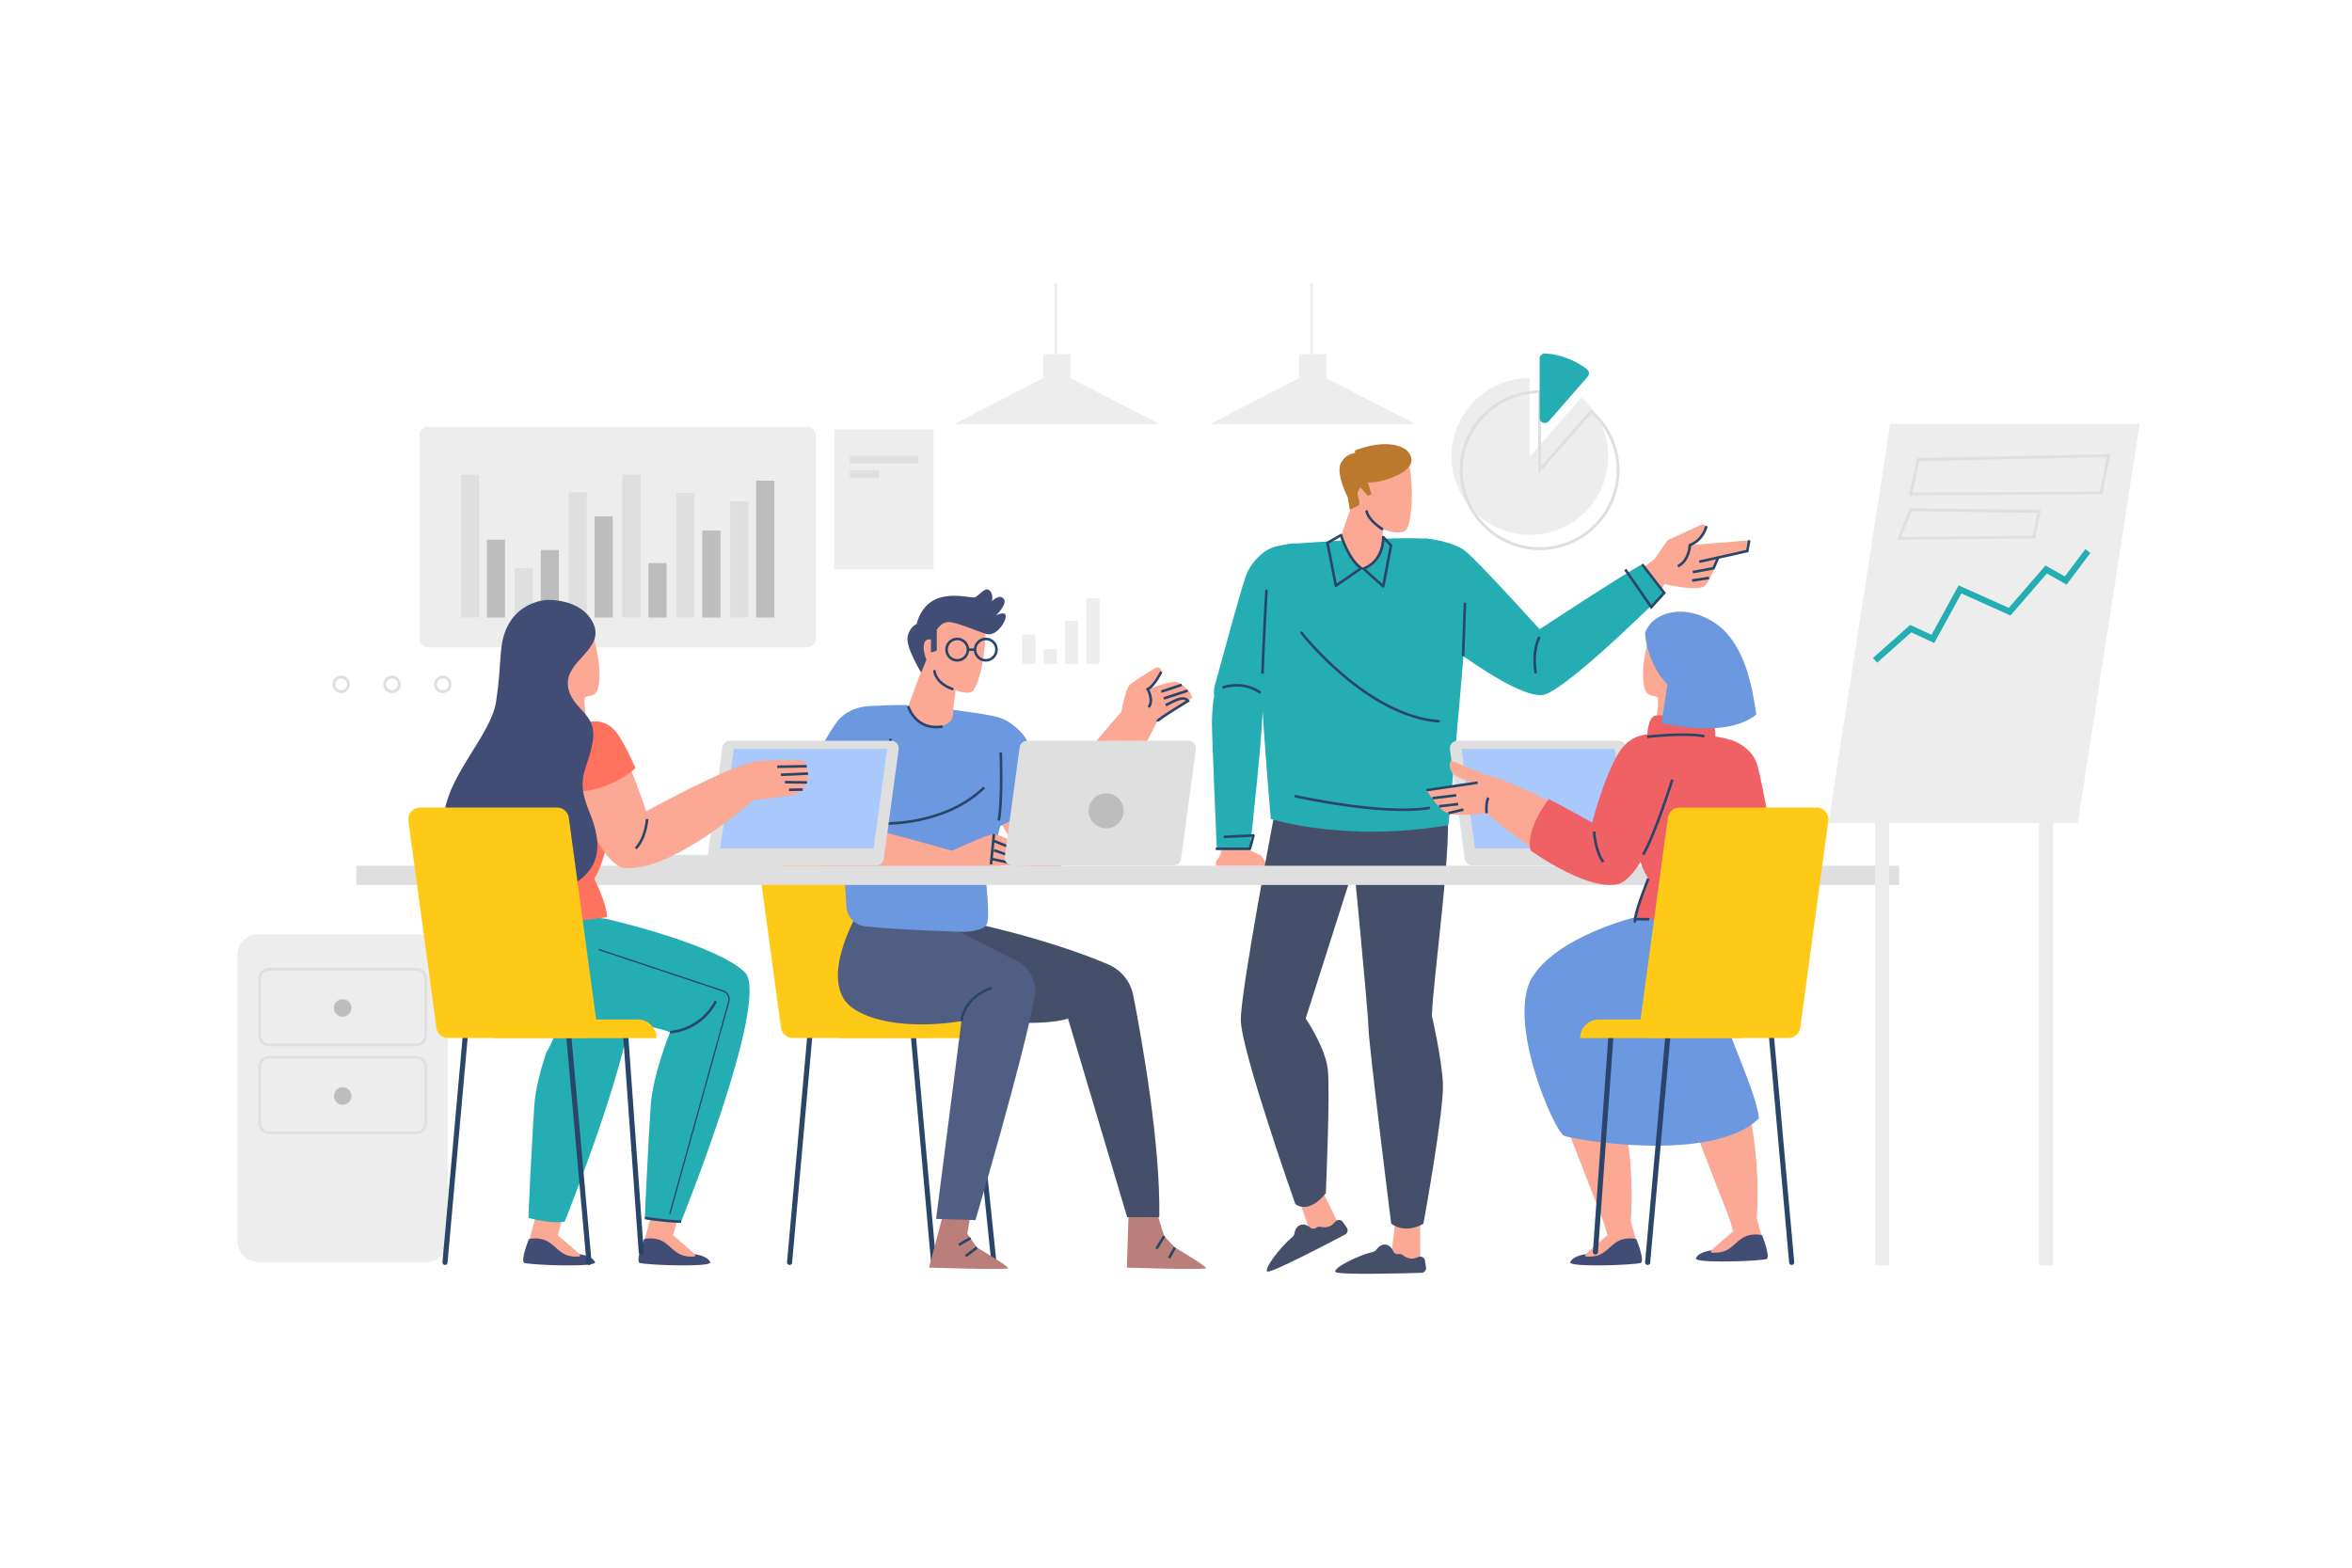 <?xml version="1.0" encoding="utf-8"?>
<!-- Generator: Adobe Illustrator 27.5.0, SVG Export Plug-In . SVG Version: 6.00 Build 0)  -->
<svg version="1.1" xmlns="http://www.w3.org/2000/svg" xmlns:xlink="http://www.w3.org/1999/xlink" x="0px" y="0px"
	 viewBox="0 0 750 500" style="enable-background:new 0 0 750 500;" xml:space="preserve">
<g id="BACKGROUND">
	<rect style="fill:#FFFFFF;" width="750" height="500"/>
</g>
<g id="OBJECTS">
	<g>
		<g>
			<path style="fill:#EDEDED;" d="M136.212,402.475H82.317c-3.63,0-6.573-2.943-6.573-6.573v-91.359c0-3.63,2.943-6.573,6.573-6.573
				h53.895c3.63,0,6.573,2.943,6.573,6.573v91.359C142.785,399.532,139.842,402.475,136.212,402.475z"/>
			<path style="fill:none;stroke:#DFDFDF;stroke-width:0.931;stroke-miterlimit:10;" d="M132.707,333.243H85.822
				c-1.694,0-3.067-1.373-3.067-3.067v-17.965c0-1.694,1.373-3.067,3.067-3.067h46.885c1.694,0,3.067,1.373,3.067,3.067v17.965
				C135.774,331.87,134.401,333.243,132.707,333.243z"/>
			<path style="fill:none;stroke:#DFDFDF;stroke-width:0.931;stroke-miterlimit:10;" d="M132.707,361.286H85.822
				c-1.694,0-3.067-1.373-3.067-3.067v-17.965c0-1.694,1.373-3.067,3.067-3.067h46.885c1.694,0,3.067,1.373,3.067,3.067v17.965
				C135.774,359.913,134.401,361.286,132.707,361.286z"/>
			<path style="fill:#BDBDBD;" d="M112.058,321.467c0,1.543-1.251,2.793-2.793,2.793c-1.543,0-2.793-1.251-2.793-2.793
				c0-1.543,1.251-2.793,2.793-2.793C110.807,318.674,112.058,319.924,112.058,321.467z"/>
			<path style="fill:#BDBDBD;" d="M112.058,349.565c0,1.543-1.251,2.793-2.793,2.793c-1.543,0-2.793-1.251-2.793-2.793
				c0-1.543,1.251-2.793,2.793-2.793C110.807,346.772,112.058,348.022,112.058,349.565z"/>
		</g>
		<g>
			<g>
				<polygon style="fill:#FBA894;" points="389.767,268.341 389.353,272.273 387.698,274.963 387.698,276.204 404.252,276.204 
					402.183,272.894 397.009,270.41 				"/>
				<path style="fill:#24ADB2;" d="M419.492,179.122c-3.58-5.936-11.766-6.959-17.087-2.516c-2.143,1.79-4.272,4.331-5.395,7.828
					c-1.922,5.98-6.784,23.718-9.629,34.201c-1.192,4.391,1.47,8.9,5.889,9.981l0,0c3.516,0.859,7.173-0.715,8.959-3.863
					c5.756-10.147,17.74-31.872,18.681-38.456C421.308,183.503,420.681,181.094,419.492,179.122z"/>
				<path style="fill:#FBA894;" d="M521.474,182.882l6.208-4.656l4.035-5.897l10.743-4.958c0.73-0.337,1.553,0.271,1.426,1.065
					c-0.106,0.667-0.38,1.48-0.995,2.341c-1.552,2.173-4.035,3.104-4.035,3.104l18.933-1.552l-0.621,3.414l-9.312,2.173
					c0,0-2.173,7.139-4.345,9.001c-2.173,1.862-12.726-0.621-12.726-0.621l-2.793,4.345L521.474,182.882z"/>
				<g>
					<polygon style="fill:#FBA894;" points="452.879,388.357 452.879,403.876 443.257,403.566 445.119,388.047 					"/>
					<path style="fill:#464F6A;" d="M437.949,399.227c0.35-0.087,0.659-0.284,0.869-0.577c0.513-0.716,1.686-2.019,3.24-1.674
						c1.19,0.264,1.859,1.272,2.217,2.104c0.288,0.669,1.002,1.045,1.713,0.887l0.007-0.001c0.455-0.101,0.926,0.02,1.29,0.313
						c0.785,0.632,2.364,1.586,4.173,0.928c0.317-0.106,0.597-0.211,0.844-0.314c0.911-0.381,1.937,0.175,2.087,1.151l0.336,2.183
						c0.137,0.894-0.535,1.706-1.439,1.733c-6.106,0.181-26.641,0.712-27.44-0.288C424.937,404.537,432.557,400.562,437.949,399.227
						z"/>
				</g>
				<g>
					<polygon style="fill:#FBA894;" points="420.82,378.113 427.649,392.049 418.872,396.004 413.716,381.249 					"/>
					<path style="fill:#464F6A;" d="M412.196,394.444c0.276-0.232,0.467-0.545,0.527-0.9c0.146-0.869,0.626-2.555,2.173-2.929
						c1.185-0.286,2.229,0.325,2.916,0.914c0.553,0.474,1.36,0.498,1.929,0.043l0.005-0.004c0.364-0.291,0.841-0.389,1.296-0.287
						c0.983,0.222,2.82,0.384,4.156-1.003c0.238-0.234,0.443-0.452,0.619-0.654c0.651-0.743,1.816-0.695,2.38,0.115l1.262,1.812
						c0.517,0.742,0.271,1.767-0.529,2.189c-5.404,2.849-23.61,12.361-24.768,11.815
						C402.848,404.937,407.942,398.014,412.196,394.444z"/>
				</g>
				<g>
					<path style="fill:#464F6A;" d="M422.771,380.597c-5.794,7.035-9.725,3.414-9.725,3.414s-17.382-49.248-17.382-58.766
						c0-9.518,10.76-65.802,10.76-65.802c4.966-9.105,19.037-13.657,25.659-2.897c6.621,10.76-0.828,20.279-0.828,21.52
						l-14.898,46.765c0,0,6.208,9.105,7.035,16.14S422.771,380.597,422.771,380.597z"/>
					<path style="fill:#464F6A;" d="M443.616,390.28c0,0-7.195-57.419-7.27-62.815c-0.075-5.395-5.846-64.295-5.846-64.295
						c2.473-18.509,27.923-12.824,30.621-6.005c2.698,6.819-4.261,55.968-4.523,66.796c0,0,3.063,13.123,3.513,21.497
						c0.45,8.374-6.209,44.821-6.209,44.821S448.506,393.784,443.616,390.28z"/>
					<path style="fill:#24ADB2;" d="M413.693,173.331c0,0-7.91-0.656-11.535,5.902c-3.626,6.557,3.075,81.968,3.075,81.968
						s23.932,7.615,56.647,1.967c0,0,7.132-76.066,6.527-81.312c-0.604-5.246-4.834-8.525-12.086-9.836
						C449.07,170.708,413.693,173.331,413.693,173.331z"/>
				</g>
				<g>
					<path style="fill:#FBA894;" d="M449.767,150.51c0,0,1.539,11.986-1.123,18.217c-2.02,2.742-10.531,0.006-14.59-4.69
						c-4.059-4.696-5.034-12.451-2.95-17.122c2.083-4.671,11.031-4.554,13.802-3.41C447.677,144.65,449.655,148.576,449.767,150.51z
						"/>
					<path style="fill:#FBA894;" d="M441.191,168.12l-1.035,8.277c0,0-0.314,1.829-5.38,4.966c-1.368,0.847-2.457-1.97-3.521-3.551
						c-2.098-3.117-3.621-6.932-3.621-6.932l4.659-13.313L441.191,168.12z"/>
				</g>
				<path style="fill:#24ADB2;" d="M454.534,171.708c0,0,8.691,0.828,12.829,4.139c4.138,3.311,23.589,24.831,23.589,24.831
					s27.728-18.209,32.694-20.692l7.035,9.105c0,0-28.556,28.555-37.66,32.28c-9.105,3.725-44.695-26.072-44.695-26.072
					S437.566,179.985,454.534,171.708z"/>
				<path style="fill:none;stroke:#29456A;stroke-width:0.83;stroke-miterlimit:10;" d="M490.953,203.161
					c0,0-2.483,3.725-1.242,11.588"/>
				<polyline style="fill:none;stroke:#29456A;stroke-width:0.83;stroke-miterlimit:10;" points="523.647,179.985 530.682,189.09 
					526.544,193.642 518.267,181.64 				"/>
				
					<line style="fill:none;stroke:#29456A;stroke-width:0.83;stroke-miterlimit:10;" x1="467.156" y1="192.193" x2="466.536" y2="209.265"/>
				<path style="fill:none;stroke:#29456A;stroke-width:0.83;stroke-miterlimit:10;" d="M544.132,167.777
					c0,0-0.828,4.345-5.277,6.104c0,0-0.103,4.863-3.828,6.725"/>
				<polyline style="fill:none;stroke:#29456A;stroke-width:0.83;stroke-miterlimit:10;" points="557.789,172.329 
					557.168,175.743 541.856,179.157 				"/>
				<polyline style="fill:none;stroke:#29456A;stroke-width:0.83;stroke-miterlimit:10;" points="547.857,177.916 
					546.408,181.227 539.787,182.468 				"/>
				
					<line style="fill:none;stroke:#29456A;stroke-width:0.83;stroke-miterlimit:10;" x1="539.58" y1="185.158" x2="544.96" y2="184.33"/>
				
					<path style="fill:none;stroke:#29456A;stroke-width:0.83;stroke-linecap:round;stroke-linejoin:round;stroke-miterlimit:10;" d="
					M427.634,170.673c0,0,2.276,7.656,6.415,10.553l-8.07,5.587l-2.69-13.657L427.634,170.673z"/>
				
					<path style="fill:none;stroke:#29456A;stroke-width:0.83;stroke-linecap:round;stroke-linejoin:round;stroke-miterlimit:10;" d="
					M441.084,171.294c0,0,0.421,7.516-6.307,10.069l6.307,5.657l2.483-13.036L441.084,171.294z"/>
				
					<path style="fill:none;stroke:#29456A;stroke-width:0.83;stroke-linecap:round;stroke-linejoin:round;stroke-miterlimit:10;" d="
					M415.012,201.816c0,0,20.485,26.383,43.764,28.245"/>
				
					<path style="fill:none;stroke:#29456A;stroke-width:0.83;stroke-linecap:round;stroke-linejoin:round;stroke-miterlimit:10;" d="
					M413.15,253.96c0,0,27.624,6.208,42.523,3.725"/>
				<path style="fill:#24ADB2;" d="M399.131,217.788c-5.015-3.335-11.775,0.222-12.302,6.221c-0.198,2.252-0.373,4.78-0.373,6.672
					c0,4.345,1.552,40.04,1.552,40.04h10.553c0,0,4.656-40.971,4.035-47.178C402.352,221.104,401.052,219.066,399.131,217.788z"/>
				
					<path style="fill:none;stroke:#29456A;stroke-width:0.83;stroke-linecap:round;stroke-linejoin:round;stroke-miterlimit:10;" d="
					M390.181,219.197c0,0,5.897-2.173,11.484,1.552"/>
				
					<path style="fill:none;stroke:#29456A;stroke-width:0.83;stroke-linecap:round;stroke-linejoin:round;stroke-miterlimit:10;" d="
					M403.838,188.469c0,0-0.931,16.14-1.242,26.072"/>
				
					<polyline style="fill:none;stroke:#29456A;stroke-width:0.83;stroke-linecap:round;stroke-linejoin:round;stroke-miterlimit:10;" points="
					388.008,270.721 398.561,270.721 399.699,266.479 390.595,266.893 				"/>
			</g>
			<path style="fill:#BA792D;" d="M432.071,143.678c0,0,10.352-4.437,16.431-0.164c3.451,3.451,1.315,6.901-6.244,9.366
				c-3.451,1.15-6.08,0.986-6.08,0.986l1.15,3.779l-1.15,0.493l-2.3-2.629c0,0-1.479,1.314-0.822,2.958
				c0.657,1.643,0.329,2.629,0.329,2.629l-2.958,1.479l-0.657-3.944c0,0-3.779-7.394-2.3-10.68c1.479-3.286,4.601-3.451,4.601-3.451
				"/>
			
				<path style="fill:none;stroke:#29456A;stroke-width:0.83;stroke-linecap:round;stroke-linejoin:round;stroke-miterlimit:10;" d="
				M435.796,163.122c0,0,0.329,2.629,4.929,5.587"/>
		</g>
		<g>
			<g>
				<path style="fill:#EDEDED;" d="M257.409,206.481H136.472c-1.488,0-2.695-1.207-2.695-2.695v-64.984
					c0-1.488,1.206-2.695,2.695-2.695h120.937c1.488,0,2.695,1.207,2.695,2.695v64.984
					C260.104,205.275,258.897,206.481,257.409,206.481z"/>
				<g>
					<g>
						<rect x="146.969" y="151.43" style="fill:#DFDFDF;" width="5.794" height="45.523"/>
						<rect x="155.245" y="172.122" style="fill:#BDBDBD;" width="5.794" height="24.831"/>
					</g>
					<g>
						<rect x="164.143" y="181.227" style="fill:#DFDFDF;" width="5.794" height="15.726"/>
						<rect x="172.42" y="175.433" style="fill:#BDBDBD;" width="5.794" height="21.52"/>
					</g>
					<g>
						<rect x="181.318" y="157.017" style="fill:#DFDFDF;" width="5.794" height="39.936"/>
						<rect x="189.595" y="164.673" style="fill:#BDBDBD;" width="5.794" height="32.28"/>
					</g>
					<g>
						<rect x="198.492" y="151.43" style="fill:#DFDFDF;" width="5.794" height="45.523"/>
						<rect x="206.769" y="179.571" style="fill:#BDBDBD;" width="5.794" height="17.382"/>
					</g>
					<g>
						<rect x="215.667" y="157.223" style="fill:#DFDFDF;" width="5.794" height="39.729"/>
						<rect x="223.944" y="169.225" style="fill:#BDBDBD;" width="5.794" height="27.728"/>
					</g>
					<g>
						<rect x="232.842" y="159.913" style="fill:#DFDFDF;" width="5.794" height="37.039"/>
						<rect x="241.119" y="153.292" style="fill:#BDBDBD;" width="5.794" height="43.661"/>
					</g>
				</g>
			</g>
			<g>
				<g>
					<path style="fill:#FBA894;" d="M329.035,275.066c0,0,5.277,4.345,12.726-0.931c7.449-5.277,27.314-44.075,27.314-44.075
						l11.174-7.604l-0.931-1.862c0,0-2.483-2.794-4.345-3.104c-1.862-0.31-9.001,2.328-9.001,2.328s4.035-3.104,4.345-5.587l0,0
						c0.127-1.013-0.965-1.729-1.84-1.203c-2.765,1.664-7.338,4.483-8.403,5.548c-1.242,1.552-2.483,8.38-2.483,8.38
						s-24.52,28.245-27.935,35.694C326.242,270.1,329.035,275.066,329.035,275.066z"/>
					<path style="fill:none;stroke:#29456A;stroke-width:0.83;stroke-miterlimit:10;" d="M369.075,230.061
						c0-0.621,9.777-6.518,9.777-6.518s-0.466-0.776-1.862-0.776c-1.397,0-5.277,2.173-5.277,2.173"/>
					
						<line style="fill:none;stroke:#29456A;stroke-width:0.83;stroke-miterlimit:10;" x1="371.092" y1="222.766" x2="378.697" y2="220.283"/>
					
						<line style="fill:none;stroke:#29456A;stroke-width:0.83;stroke-miterlimit:10;" x1="370.316" y1="220.594" x2="376.835" y2="218.421"/>
					<path style="fill:none;stroke:#29456A;stroke-width:0.83;stroke-miterlimit:10;" d="M370.316,214.231
						c0,0-2.173,4.501-4.345,5.587c0,0,2.017,3.414,0.31,5.742"/>
				</g>
				<path style="fill:#FBA894;" d="M311.511,230.526c0,0,9.001-3.414,13.967,4.345c4.966,7.76,15.83,33.832,15.83,33.832
					s1.552,6.828-5.587,8.691c-7.139,1.862-10.863-5.276-10.863-5.276s-17.692-29.487-17.692-34.142
					C307.166,233.32,311.511,230.526,311.511,230.526z"/>
				<path style="fill:#6C98DF;" d="M317.241,228.509c0,0,6.828,1.862,9.932,7.139c3.104,5.277,7.76,16.45,7.76,16.45
					s-13.347,11.795-18.623,12.105C311.033,264.203,303.894,236.268,317.241,228.509z"/>
				<g>
					
						<line style="fill:none;stroke:#29456A;stroke-width:1.627;stroke-linecap:round;stroke-linejoin:round;stroke-miterlimit:10;" x1="309.384" y1="330.099" x2="316.93" y2="402.634"/>
					
						<line style="fill:none;stroke:#29456A;stroke-width:1.627;stroke-linecap:round;stroke-linejoin:round;stroke-miterlimit:10;" x1="291.202" y1="329.907" x2="297.709" y2="402.635"/>
					
						<line style="fill:none;stroke:#29456A;stroke-width:1.627;stroke-linecap:round;stroke-linejoin:round;stroke-miterlimit:10;" x1="258.283" y1="329.907" x2="251.776" y2="402.635"/>
					<g>
						<path style="fill:#FFC918;" d="M296.485,331.056h-43.733c-1.874,0-3.46-1.385-3.711-3.243l-8.938-66.003
							c-0.304-2.248,1.443-4.248,3.711-4.248h43.733c1.874,0,3.46,1.385,3.711,3.243l8.938,66.003
							C300.5,329.055,298.753,331.056,296.485,331.056z"/>
						<path style="fill:#FFC918;" d="M319.234,331.097h-51.675v-5.933h45.742C316.578,325.164,319.234,327.821,319.234,331.097
							L319.234,331.097z"/>
					</g>
				</g>
				<path style="fill:#BA7F79;" d="M309.688,386.288l-1.242,7.242l3.104,4.345c0,0,10.139,6.001,9.932,6.622
					c-0.207,0.621-25.245-0.207-25.245-0.207l4.552-17.175L309.688,386.288z"/>
				<path style="fill:#BA7F79;" d="M368.764,386.288l2.483,7.967l3.414,3.621c0,0,10.139,6.001,9.932,6.622
					c-0.207,0.621-25.245-0.207-25.245-0.207l0.517-17.175L368.764,386.288z"/>
				<g>
					<path style="fill:#464F6A;" d="M307.665,293.846c0,0,24.556,4.823,45.592,13.68c4.184,1.761,7.238,5.459,8.108,9.914
						c2.784,14.248,8.723,47.592,8.31,70.769H359.43l-18.873-63.358c0,0-7.01,2.966-30.196,0.27
						c-23.186-2.696-28.039-18.873-28.039-18.873L307.665,293.846z"/>
					<path style="fill:#505E83;" d="M273.166,291.827c0,0-13.087,22.509-0.55,30.193c12.537,7.684,33.971,3.64,33.971,3.64
						l-8.088,63.088l12.537,0.404c0,0,14.931-50.25,18.905-71.147c0.882-4.635-1.402-9.291-5.611-11.424l-23-11.658L273.166,291.827
						z"/>
				</g>
				
					<line style="fill:none;stroke:#29456A;stroke-width:0.83;stroke-miterlimit:10;" x1="311.55" y1="397.875" x2="307.929" y2="400.617"/>
				
					<line style="fill:none;stroke:#29456A;stroke-width:0.83;stroke-miterlimit:10;" x1="309.481" y1="394.875" x2="305.756" y2="397.048"/>
				
					<line style="fill:none;stroke:#29456A;stroke-width:0.83;stroke-miterlimit:10;" x1="374.662" y1="397.875" x2="372.799" y2="401.238"/>
				
					<line style="fill:none;stroke:#29456A;stroke-width:0.83;stroke-miterlimit:10;" x1="371.247" y1="394.254" x2="368.764" y2="398.289"/>
				<path style="fill:#6C98DF;" d="M319.62,229.233c0,0,4.345,1.552,5.587,5.276c1.242,3.725-10.863,45.627-10.863,45.627
					s1.345,12.002,0.414,14.485c-0.931,2.483-7.553,2.586-7.553,2.586s-20.879-0.591-31.412-1.773
					c-3.226-0.362-5.716-2.993-5.917-6.234c-0.479-7.736-1.159-21.17-1.159-21.17s0.621-33.211,4.656-41.592
					c3.414-1.862,15.519-1.552,15.519-1.552S314.654,227.06,319.62,229.233z"/>
				<path style="fill:none;stroke:#29456A;stroke-width:0.83;stroke-miterlimit:10;" d="M306.587,325.66
					c0,0,0.722-7.761,9.723-10.554"/>
				<path style="fill:#FBA894;" d="M280.926,226.957c0,0-9.001-3.414-13.967,4.345c-4.966,7.76-15.83,33.832-15.83,33.832
					s-1.552,6.828,5.587,8.691c7.139,1.862,10.863-5.277,10.863-5.277s17.692-29.486,17.692-34.142
					C285.271,229.75,280.926,226.957,280.926,226.957z"/>
				<path style="fill:#FBA894;" d="M252.68,262.961c0,0,4.966-2.483,13.347-1.242c8.38,1.242,37.557,9.622,37.557,9.622
					s11.174-5.277,13.347-5.277s12.726,5.587,12.726,5.587l-1.241,4.656l-9.001-0.31c0,0-8.38,4.966-12.105,4.345
					c-3.725-0.621-3.725-0.621-3.725-0.621s-31.841,0.501-47.077-5.03c-3.945-1.432-6.275-5.669-5.135-9.708
					C251.67,263.928,252.137,263.179,252.68,262.961z"/>
				<path style="fill:#6C98DF;" d="M280.926,225.301c0,0-9.105-1.552-14.071,4.966c-4.966,6.518-10.139,19.658-10.139,19.658
					s11.174,6.829,19.865,7.139c0,0,11.174-19.554,11.174-23.9C287.754,228.819,282.167,225.612,280.926,225.301z"/>
				<path style="fill:none;stroke:#29456A;stroke-width:0.83;stroke-miterlimit:10;" d="M270.579,262.754
					c0,0-6.621-0.828-11.588,3.518"/>
				
					<line style="fill:none;stroke:#29456A;stroke-width:0.83;stroke-miterlimit:10;" x1="316.93" y1="266.065" x2="315.999" y2="275.687"/>
				
					<line style="fill:none;stroke:#29456A;stroke-width:0.83;stroke-miterlimit:10;" x1="316.62" y1="268.083" x2="326.707" y2="272.118"/>
				
					<line style="fill:none;stroke:#29456A;stroke-width:0.83;stroke-miterlimit:10;" x1="316.93" y1="271.186" x2="325.155" y2="273.98"/>
				
					<line style="fill:none;stroke:#29456A;stroke-width:0.83;stroke-miterlimit:10;" x1="316.309" y1="273.98" x2="322.827" y2="275.377"/>
				<path style="fill:none;stroke:#29456A;stroke-width:0.83;stroke-miterlimit:10;" d="M275.132,256.961
					c0,0,8.277-16.14,8.898-21.313"/>
				<path style="fill:#FBA894;" d="M314.258,202.388c0,0-0.29,12.081-3.862,17.839c-2.411,2.405-10.411-1.585-13.714-6.84
					c-3.303-5.256-3.095-13.069-0.329-17.371c2.765-4.303,11.592-2.835,14.159-1.285
					C313.078,196.279,314.44,200.459,314.258,202.388z"/>
				<path style="fill:#FBA894;" d="M304.929,218.473l-1.035,8.277c0,0,1.035,4.759-5.38,4.966c-6.415,0.207-8.898-6.415-8.898-6.415
					l6.415-17.382L304.929,218.473z"/>
				<path style="fill:#414D75;" d="M292.306,199.022c0,0,1.035-5.587,6.001-7.863c4.966-2.276,11.174-0.414,12.415-0.621
					c1.241-0.207,3.311-3.518,4.759-2.276c1.449,1.242,0.828,3.518,0.828,3.518s2.276-2.483,3.725-0.828
					c1.448,1.655-2.483,5.38-2.483,5.38s2.483-1.449,3.104-0.207c0.621,1.241-2.654,7.146-6.19,6.056
					c-3.536-1.09-9.95-3.987-12.227-3.78c-2.276,0.207-3.518,2.483-3.518,2.483v6.622l-1.862,0.621v-4.138
					c0,0-1.811-0.569-2.224,1.5c-0.414,2.069,0.776,4.915,0.776,4.915l-1.655,4.138c0,0-4.966-8.07-4.345-11.381
					C290.03,199.85,292.306,199.022,292.306,199.022z"/>
				<g>
					<path style="fill:none;stroke:#29456A;stroke-width:0.83;stroke-miterlimit:10;" d="M308.653,207.195
						c0,1.886-1.529,3.414-3.414,3.414c-1.886,0-3.414-1.529-3.414-3.414c0-1.886,1.529-3.414,3.414-3.414
						C307.125,203.781,308.653,205.31,308.653,207.195z"/>
					<path style="fill:none;stroke:#29456A;stroke-width:0.83;stroke-miterlimit:10;" d="M317.758,207.195
						c0,1.886-1.529,3.414-3.414,3.414c-1.886,0-3.414-1.529-3.414-3.414c0-1.886,1.529-3.414,3.414-3.414
						C316.229,203.781,317.758,205.31,317.758,207.195z"/>
				</g>
				
					<line style="fill:none;stroke:#29456A;stroke-width:0.83;stroke-miterlimit:10;" x1="308.653" y1="207.195" x2="310.929" y2="207.195"/>
				<path style="fill:none;stroke:#29456A;stroke-width:0.83;stroke-miterlimit:10;" d="M289.616,225.301
					c0,0,2.276,7.863,10.967,6.415"/>
				<g>
					<path style="fill:#DFDFDF;" d="M374.225,275.997h-51.45c-1.45,0-2.568-1.279-2.373-2.716l4.731-34.94
						c0.161-1.188,1.175-2.074,2.373-2.074h51.45c1.45,0,2.568,1.279,2.373,2.716l-4.731,34.94
						C376.437,275.112,375.423,275.997,374.225,275.997z"/>
					<circle style="fill:#BDBDBD;" cx="352.728" cy="258.616" r="5.587"/>
				</g>
				<path style="fill:none;stroke:#29456A;stroke-width:0.83;stroke-miterlimit:10;" d="M281.236,262.651
					c0,0,19.865,0.931,32.59-11.484"/>
				<path style="fill:none;stroke:#29456A;stroke-width:0.83;stroke-miterlimit:10;" d="M319.103,239.993
					c0,0,0.621,14.898-0.621,21.727"/>
				
					<path style="fill:none;stroke:#29456A;stroke-width:0.83;stroke-linecap:round;stroke-linejoin:round;stroke-miterlimit:10;" d="
					M297.99,214.06c0,0,0.219,3.725,5.696,5.696"/>
			</g>
			<g>
				<path style="fill:#DFDFDF;" d="M279.454,275.997h-51.45c-1.45,0-2.568-1.279-2.373-2.716l4.732-34.94
					c0.161-1.188,1.175-2.074,2.373-2.074h51.45c1.45,0,2.568,1.279,2.373,2.716l-4.731,34.94
					C281.666,275.112,280.652,275.997,279.454,275.997z"/>
				<polygon style="fill:#A9C9FC;" points="278.583,270.617 282.881,238.874 233.982,238.874 229.684,270.617 				"/>
			</g>
			<g>
				<path style="fill:#DFDFDF;" d="M469.456,275.997h51.45c1.45,0,2.568-1.279,2.373-2.716l-4.731-34.94
					c-0.161-1.188-1.175-2.074-2.373-2.074h-51.45c-1.45,0-2.568,1.279-2.373,2.716l4.731,34.94
					C467.243,275.112,468.257,275.997,469.456,275.997z"/>
				<polygon style="fill:#A9C9FC;" points="470.327,270.617 466.028,238.874 514.927,238.874 519.226,270.617 				"/>
			</g>
			<rect x="113.628" y="276.127" style="fill:#DFDFDF;" width="491.96" height="6.124"/>
			<g>
				<path style="fill:#EF6164;" d="M551.892,235.958c0,0,6.518,1.862,8.38,7.76c1.862,5.897,6.518,33.832,6.518,33.832l-23.9-0.621
					L551.892,235.958z"/>
				<g>
					<g>
						<path style="fill:#FBA894;" d="M510.922,388.153l1.655,5.792l-7.86,6.826c0,0,5.171,0.827,7.86-0.414
							c2.689-1.241,10.136-1.034,10.136-1.034l-3.103-11.377L510.922,388.153z"/>
						<path style="fill:#414D75;" d="M521.782,395.186c0,0-3.568-0.931-6.516,1.086c-2.948,2.017-4.034,4.809-9.464,4.499
							c-0.776-0.31,0-0.776,0-0.776s-4.344,0.465-5.12,2.637c-0.155,1.551,19.548,0.931,22.65,0.155
							C524.42,401.547,521.782,395.186,521.782,395.186z"/>
					</g>
					<path style="fill:#FBA894;" d="M499.032,358.041l12.632,32.536l8.31-0.772c0,0,2.025-21.046-4.099-40.568
						C509.75,329.716,499.032,358.041,499.032,358.041z"/>
				</g>
				<g>
					<g>
						<path style="fill:#FBA894;" d="M551,386.912l1.655,5.792l-7.86,6.826c0,0,5.171,0.828,7.86-0.414
							c2.689-1.241,10.136-1.034,10.136-1.034l-3.103-11.377L551,386.912z"/>
						<path style="fill:#414D75;" d="M561.86,393.945c0,0-3.568-0.931-6.516,1.086c-2.948,2.017-4.034,4.809-9.464,4.499
							c-0.776-0.31,0-0.776,0-0.776s-4.344,0.466-5.12,2.637c-0.155,1.551,19.548,0.931,22.65,0.155
							C564.498,400.306,561.86,393.945,561.86,393.945z"/>
					</g>
					<path style="fill:#FBA894;" d="M539.11,356.8l12.632,32.536l8.427-0.72c0,0,1.908-21.098-4.216-40.62
						C549.828,328.474,539.11,356.8,539.11,356.8z"/>
				</g>
				<path style="fill:#6C98DF;" d="M521.505,292.517c0,0-25.752,6.227-33.407,20.007c-7.273,14.546,7.655,48.613,10.718,49.761
					c3.062,1.148,47.149,8.959,62.077-5.587c-0.766-8.038-10.253-27.728-9.105-27.728c1.148,0,8.632-7.675,9.015-17.627
					c0.383-9.952-4.211-16.842-4.211-16.842S527.375,291.681,521.505,292.517z"/>
				<path style="fill:#FBA894;" d="M526.109,202.251c0,0-3.655,11.427-1.531,17.799c1.18,2.596,2.979,1.448,3.923,2.392
					c0.944,0.944-1.7,15.621-1.7,15.621l14.631,0.708c0,0,6.608-20.059,5.9-27.611C546.624,203.609,531.772,197.295,526.109,202.251
					z"/>
				<path style="fill:#EF6164;" d="M517.99,247.401c0,0,2.344,25.194,7.617,32.811c0,0-4.101,8.203-4.101,12.304
					c0,0,23.437,3.516,40.428,1.758c-9.961-38.866-8.789-49.217-8.789-49.217L517.99,247.401z"/>
				<path style="fill:#EF6164;" d="M524.057,237.467c0,0,0.383-3.445,5.359-3.445c4.976,0,21.053,0,24.498,3.062
					c3.445,3.062-0.383,22.967-0.383,22.967l-31.005-3.828L524.057,237.467z"/>
				<g>
					<path style="fill:#FBA894;" d="M474.049,259.36c0,0,27.094,24.188,42.139,21.528c10.06-4.403,18.586-35.938,16.137-40.753
						c-2.448-4.815-7.069-5.139-7.069-5.139s-4.337-0.397-7.571,4.67c-3.234,5.067-9.434,23.299-9.434,23.299
						s-25.391-14.039-34.641-15.894l-10.989-4.532c0,0-1.148,2.584,0.861,4.306c2.01,1.723,6.603,2.871,6.603,2.871l-15.215,2.297
						c0,0,3.445,5.742,6.316,7.177C464.056,260.625,474.049,259.36,474.049,259.36z"/>
				</g>
				<path style="fill:#EF6164;" d="M528.613,234.406c0,0-7.863-2.069-12.622,6.001c-4.759,8.07-8.277,21.934-8.277,21.934
					s-11.174-6.208-13.864-7.449c0,0-7.449,9.311-5.794,16.347c0,0,18.83,13.657,28.555,10.553
					c7.863-3.518,16.347-27.935,16.347-27.935S539.166,238.13,528.613,234.406z"/>
				<path style="fill:none;stroke:#29456A;stroke-width:0.83;stroke-miterlimit:10;" d="M508.334,265.237
					c0,0,0.207,5.794,2.897,9.725"/>
				
					<line style="fill:none;stroke:#29456A;stroke-width:0.83;stroke-miterlimit:10;" x1="456.759" y1="254.581" x2="464.363" y2="253.65"/>
				
					<line style="fill:none;stroke:#29456A;stroke-width:0.83;stroke-miterlimit:10;" x1="458.88" y1="257.167" x2="464.984" y2="256.443"/>
				
					<line style="fill:none;stroke:#29456A;stroke-width:0.83;stroke-miterlimit:10;" x1="461.88" y1="259.34" x2="466.639" y2="258.202"/>
				
					<line style="fill:none;stroke:#29456A;stroke-width:0.83;stroke-miterlimit:10;" x1="471.191" y1="249.615" x2="454.87" y2="252.012"/>
				<path style="fill:none;stroke:#29456A;stroke-width:0.83;stroke-miterlimit:10;" d="M474.049,259.36
					c0,0-0.374-3.227,0.557-4.934"/>
				<path style="fill:#EF6164;" d="M525.256,234.996c0,0,0.046-6.384,2.736-6.798c2.69-0.414,17.588,1.448,18.623,3.518
					c0.828,1.862,0,6.001,0,6.001L525.256,234.996z"/>
				<path style="fill:#6C98DF;" d="M524.578,201.868c0,0,0.01,0.393,0.088,1.08c0.297,2.637,1.581,9.61,7.047,15.38l-1.914,12.249
					c0,0,20.287,5.359,30.239-2.68c-1.148-8.038-3.445-22.584-13.014-29.091C537.454,192.299,527.012,194.978,524.578,201.868z"/>
				<path style="fill:none;stroke:#29456A;stroke-width:0.83;stroke-miterlimit:10;" d="M533.268,248.684
					c0,0-5.587,17.692-9.312,23.9"/>
				<path style="fill:none;stroke:#29456A;stroke-width:0.83;stroke-miterlimit:10;" d="M531.712,218.328"/>
				<path style="fill:none;stroke:#29456A;stroke-width:0.83;stroke-miterlimit:10;" d="M525.607,280.212
					c0,0-3.76,9.58-4.101,12.304c-0.342,2.725-0.135,0.655-0.135,0.655h4.552"/>
				<path style="fill:none;stroke:#29456A;stroke-width:0.83;stroke-miterlimit:10;" d="M525.256,234.996
					c0,0,11.84-1.418,18.255-0.176"/>
			</g>
			<g>
				
					<line style="fill:none;stroke:#29456A;stroke-width:1.627;stroke-linecap:round;stroke-linejoin:round;stroke-miterlimit:10;" x1="513.72" y1="330.099" x2="508.746" y2="399.323"/>
				
					<line style="fill:none;stroke:#29456A;stroke-width:1.627;stroke-linecap:round;stroke-linejoin:round;stroke-miterlimit:10;" x1="531.902" y1="329.907" x2="525.395" y2="402.635"/>
				
					<line style="fill:none;stroke:#29456A;stroke-width:1.627;stroke-linecap:round;stroke-linejoin:round;stroke-miterlimit:10;" x1="564.821" y1="329.907" x2="571.328" y2="402.635"/>
				<g>
					<path style="fill:#FFC918;" d="M526.619,331.056h43.733c1.874,0,3.46-1.385,3.711-3.243l8.938-66.003
						c0.304-2.248-1.443-4.248-3.711-4.248h-43.733c-1.874,0-3.46,1.385-3.711,3.243l-8.938,66.003
						C522.603,329.055,524.351,331.056,526.619,331.056z"/>
					<path style="fill:#FFC918;" d="M503.869,331.097h51.675v-5.933h-45.742C506.526,325.164,503.869,327.821,503.869,331.097
						L503.869,331.097z"/>
				</g>
			</g>
			<rect x="204.571" y="272.687" style="fill:#DFDFDF;" width="45.109" height="4.966"/>
			<g>
				<g>
					<path style="fill:#FBA894;" d="M179.526,388.153l-1.655,5.792l7.861,6.826c0,0-5.171,0.827-7.861-0.414
						s-10.136-1.034-10.136-1.034l3.103-11.377L179.526,388.153z"/>
					<path style="fill:#414D75;" d="M168.666,395.186c0,0,3.568-0.931,6.516,1.086c2.948,2.017,4.034,4.809,9.464,4.499
						c0.776-0.31,0-0.776,0-0.776s4.344,0.465,5.12,2.637c0.155,1.551-19.548,0.931-22.65,0.155
						C166.029,401.547,168.666,395.186,168.666,395.186z"/>
				</g>
				<path style="fill:#24ADB2;" d="M200.598,310.298c-3.005-3.005-8.778-5.881-15.124-8.376c-0.475,2.091-1.139,4.818-1.941,7.851
					c1.675,5.804-0.067,11.371-4.258,14.188c-1.603,4.646-3.352,8.909-5.108,11.807c-1.564,4.749-3.395,11.237-3.775,16.568
					c-0.689,9.652-1.888,34.728-1.888,36.107c7.584,2.068,11.563,1.18,11.563,1.18S208.181,319.95,200.598,310.298z"/>
				<g>
					<g>
						<path style="fill:#FBA894;" d="M216.272,388.153l-1.655,5.792l7.861,6.826c0,0-5.171,0.827-7.861-0.414
							s-10.136-1.034-10.136-1.034l3.103-11.377L216.272,388.153z"/>
						<path style="fill:#414D75;" d="M205.412,395.186c0,0,3.568-0.931,6.516,1.086c2.948,2.017,4.034,4.809,9.464,4.499
							c0.776-0.31,0-0.776,0-0.776s4.344,0.465,5.12,2.637c0.155,1.551-19.548,0.931-22.65,0.155
							C202.775,401.547,205.412,395.186,205.412,395.186z"/>
					</g>
					<path style="fill:#24ADB2;" d="M195.188,293.52c0,0,33.576,7.815,42.539,16.778c7.584,9.652-20.53,79.324-20.53,79.324
						s-3.98,0.888-11.564-1.18c0-1.379,1.199-26.454,1.888-36.106c0.689-9.652,6.136-23.127,6.136-23.127s-4.679-1.905-12.263-2.595
						c-7.584-0.689-28.957,0.689-40.678-8.963c-11.721-9.652-6.205-24.131-6.205-24.131S186.225,290.762,195.188,293.52z"/>
					<g>
						<path style="fill:#FBA894;" d="M188.981,202.251c0,0,3.655,11.427,1.531,17.799c-1.18,2.596-2.98,1.448-3.924,2.392
							c-0.944,0.944,1.7,15.621,1.7,15.621l-14.631,0.708c0,0-6.608-20.059-5.9-27.611
							C168.466,203.609,183.317,197.295,188.981,202.251z"/>
						<path style="fill:#FF725E;" d="M197.1,247.401c0,0-2.344,25.194-7.617,32.811c0,0,4.102,8.203,4.102,12.304
							c0,0-23.437,3.516-40.428,1.758c9.961-38.866,8.789-49.217,8.789-49.217L197.1,247.401z"/>
						<g>
							<path style="fill:#FBA894;" d="M189.068,230.785c0,0,4.337-0.397,7.571,4.67c3.234,5.067,9.434,23.299,9.434,23.299
								s25.391-14.039,34.641-15.894c0,0,15.143-1.247,15.986,0.18c0.843,1.427,2.569,8.828-3.624,10.563
								c-5.975,0.883-12.8,1.547-12.8,1.547s-27.094,24.188-42.139,21.528c-10.06-4.403-18.586-35.938-16.137-40.753
								C184.447,231.109,189.068,230.785,189.068,230.785z"/>
							
								<line style="fill:none;stroke:#29456A;stroke-width:0.83;stroke-miterlimit:10;" x1="247.844" y1="244.542" x2="257.259" y2="244.393"/>
							
								<line style="fill:none;stroke:#29456A;stroke-width:0.83;stroke-miterlimit:10;" x1="248.999" y1="247.108" x2="257.67" y2="246.717"/>
							
								<line style="fill:none;stroke:#29456A;stroke-width:0.83;stroke-miterlimit:10;" x1="250.309" y1="249.462" x2="257.343" y2="249.557"/>
							
								<line style="fill:none;stroke:#29456A;stroke-width:0.83;stroke-miterlimit:10;" x1="255.954" y1="251.822" x2="251.595" y2="251.91"/>
							<path style="fill:none;stroke:#29456A;stroke-width:0.83;stroke-miterlimit:10;" d="M206.341,261.243
								c0,0-0.325,5.966-3.616,9.355"/>
							<path style="fill:#FF725E;" d="M187.259,230.385c0,0,3.828-1.34,7.464,1.34c3.636,2.679,7.273,12.249,7.847,13.014
								c0.383,0.766-9.569,8.038-18.947,7.656C174.244,251.629,187.259,230.385,187.259,230.385z"/>
						</g>
						<path style="fill:#414D75;" d="M174.02,191.359c0,0,11.434-0.817,15.245,7.623c3.539,8.167-8.984,11.706-8.167,19.601
							c0.817,7.895,9.529,8.44,7.895,17.968c-1.633,9.529-5.717,11.162-1.089,22.324c4.628,11.162,4.356,20.69-11.706,26.135
							c-16.062,5.445-30.763-2.178-34.303-18.24c-3.539-16.062,14.398-30.526,16.303-43.049c1.906-12.523,0.712-17.161,3.186-23.009
							C163.997,194.538,169.392,191.903,174.02,191.359z"/>
					</g>
					<path style="fill:none;stroke:#29456A;stroke-width:0.83;stroke-miterlimit:10;" d="M205.633,388.441
						c0,0,4.956,0.944,11.564,1.18"/>
					<path style="fill:none;stroke:#29456A;stroke-width:0.83;stroke-miterlimit:10;" d="M213.656,329.208
						c0,0,9.676-0.354,14.631-9.912"/>
				</g>
				
					<line style="fill:none;stroke:#29456A;stroke-width:1.627;stroke-linecap:round;stroke-linejoin:round;stroke-miterlimit:10;" x1="199.507" y1="330.099" x2="204.482" y2="399.323"/>
				
					<line style="fill:none;stroke:#29456A;stroke-width:1.627;stroke-linecap:round;stroke-linejoin:round;stroke-miterlimit:10;" x1="181.326" y1="329.907" x2="187.833" y2="402.635"/>
				
					<line style="fill:none;stroke:#29456A;stroke-width:1.627;stroke-linecap:round;stroke-linejoin:round;stroke-miterlimit:10;" x1="148.407" y1="329.907" x2="141.9" y2="402.635"/>
				<g>
					<path style="fill:#FFC918;" d="M186.608,331.056h-43.733c-1.874,0-3.46-1.385-3.711-3.243l-8.938-66.003
						c-0.304-2.248,1.443-4.248,3.711-4.248h43.733c1.874,0,3.46,1.385,3.711,3.243l8.938,66.003
						C190.624,329.055,188.877,331.056,186.608,331.056z"/>
					<path style="fill:#FFC918;" d="M209.358,331.097h-51.675v-5.933h45.742C206.702,325.164,209.358,327.821,209.358,331.097
						L209.358,331.097z"/>
				</g>
				<path style="fill:none;stroke:#29456A;stroke-width:0.407;stroke-miterlimit:10;" d="M190.895,302.826l39.685,13.228
					c1.41,0.47,2.204,1.962,1.807,3.394l-18.812,67.78"/>
			</g>
			<g>
				<rect x="266.027" y="136.945" style="fill:#EDEDED;" width="31.659" height="44.695"/>
				<rect x="270.993" y="145.325" style="fill:#DFDFDF;" width="21.727" height="2.483"/>
				<rect x="270.993" y="149.981" style="fill:#DFDFDF;" width="9.311" height="2.483"/>
			</g>
		</g>
		<g>
			
				<line style="fill:none;stroke:#EDEDED;stroke-width:0.931;stroke-miterlimit:10;" x1="336.659" y1="115.909" x2="336.659" y2="90.275"/>
			<polygon style="fill:#EDEDED;" points="340.931,120.4 341.369,120.4 341.369,112.951 332.606,112.951 332.606,120.4 
				333.044,120.4 304.124,135.298 336.987,135.298 369.85,135.298 			"/>
		</g>
		<g>
			
				<line style="fill:none;stroke:#EDEDED;stroke-width:0.931;stroke-miterlimit:10;" x1="418.245" y1="115.909" x2="418.245" y2="90.275"/>
			<polygon style="fill:#EDEDED;" points="422.518,120.4 422.956,120.4 422.956,112.951 414.192,112.951 414.192,120.4 
				414.63,120.4 385.711,135.298 418.574,135.298 451.437,135.298 			"/>
		</g>
		<g>
			<path style="fill:#EDEDED;" d="M504.259,126.775l-16.437,18.812v-25.005c-14.256,0-25.726,11.93-24.97,26.351
				c0.662,12.621,11.001,22.961,23.623,23.623c14.421,0.756,26.351-10.714,26.351-24.969
				C512.827,138.077,509.5,131.358,504.259,126.775z"/>
			<path style="fill:none;stroke:#DFDFDF;stroke-width:0.931;stroke-miterlimit:10;" d="M507.4,131.17l-16.437,18.811v-25.005
				c-14.256,0-25.726,11.93-24.97,26.351c0.662,12.621,11.001,22.961,23.623,23.623c14.421,0.756,26.351-10.713,26.351-24.97
				C515.968,142.472,512.641,135.753,507.4,131.17z"/>
			<path style="fill:#24ADB2;" d="M506.034,117.743c-3.75-2.846-8.318-4.666-13.297-5.017c-0.955-0.067-1.774,0.686-1.774,1.643
				v18.928c0,1.516,1.879,2.221,2.876,1.08l12.44-14.236C506.906,119.422,506.793,118.32,506.034,117.743z"/>
		</g>
		<g>
			<rect x="326.009" y="202.35" style="fill:#EDEDED;" width="4.171" height="9.347"/>
			<rect x="332.817" y="207.024" style="fill:#EDEDED;" width="4.171" height="4.674"/>
			<rect x="339.624" y="198.04" style="fill:#EDEDED;" width="4.171" height="13.657"/>
			<rect x="346.432" y="190.828" style="fill:#EDEDED;" width="4.171" height="20.869"/>
		</g>
		<g>
			<g>
				<polygon style="fill:#EDEDED;" points="662.565,262.541 583.036,262.541 602.754,135.209 682.283,135.209 				"/>
				<rect x="597.916" y="261.243" style="fill:#EDEDED;" width="4.51" height="142.349"/>
				<rect x="650.225" y="261.243" style="fill:#EDEDED;" width="4.51" height="142.349"/>
			</g>
			<polygon style="fill:none;stroke:#DFDFDF;stroke-width:0.931;stroke-miterlimit:10;" points="611.654,146.567 672.36,145.325 
				670.007,157.223 609.301,157.567 			"/>
			<polygon style="fill:none;stroke:#DFDFDF;stroke-width:0.931;stroke-miterlimit:10;" points="609.301,162.574 650.225,163.122 
				648.595,171.294 605.588,171.708 			"/>
			<polyline style="fill:none;stroke:#24ADB2;stroke-width:2;stroke-miterlimit:10;" points="597.916,210.61 609.301,200.49 
				616.36,203.781 625,187.984 640.831,195.088 652.479,181.64 658.713,185.158 665.772,175.743 			"/>
		</g>
		<g>
			<path style="fill:none;stroke:#DFDFDF;stroke-width:0.931;stroke-miterlimit:10;" d="M111.127,218.266
				c0,1.286-1.042,2.328-2.328,2.328c-1.286,0-2.328-1.042-2.328-2.328c0-1.286,1.042-2.328,2.328-2.328
				C110.085,215.938,111.127,216.98,111.127,218.266z"/>
			<circle style="fill:none;stroke:#DFDFDF;stroke-width:0.931;stroke-miterlimit:10;" cx="125" cy="218.266" r="2.328"/>
			<path style="fill:none;stroke:#DFDFDF;stroke-width:0.931;stroke-miterlimit:10;" d="M143.529,218.266
				c0,1.286-1.042,2.328-2.328,2.328c-1.286,0-2.328-1.042-2.328-2.328c0-1.286,1.042-2.328,2.328-2.328
				C142.486,215.938,143.529,216.98,143.529,218.266z"/>
		</g>
	</g>
</g>
</svg>
